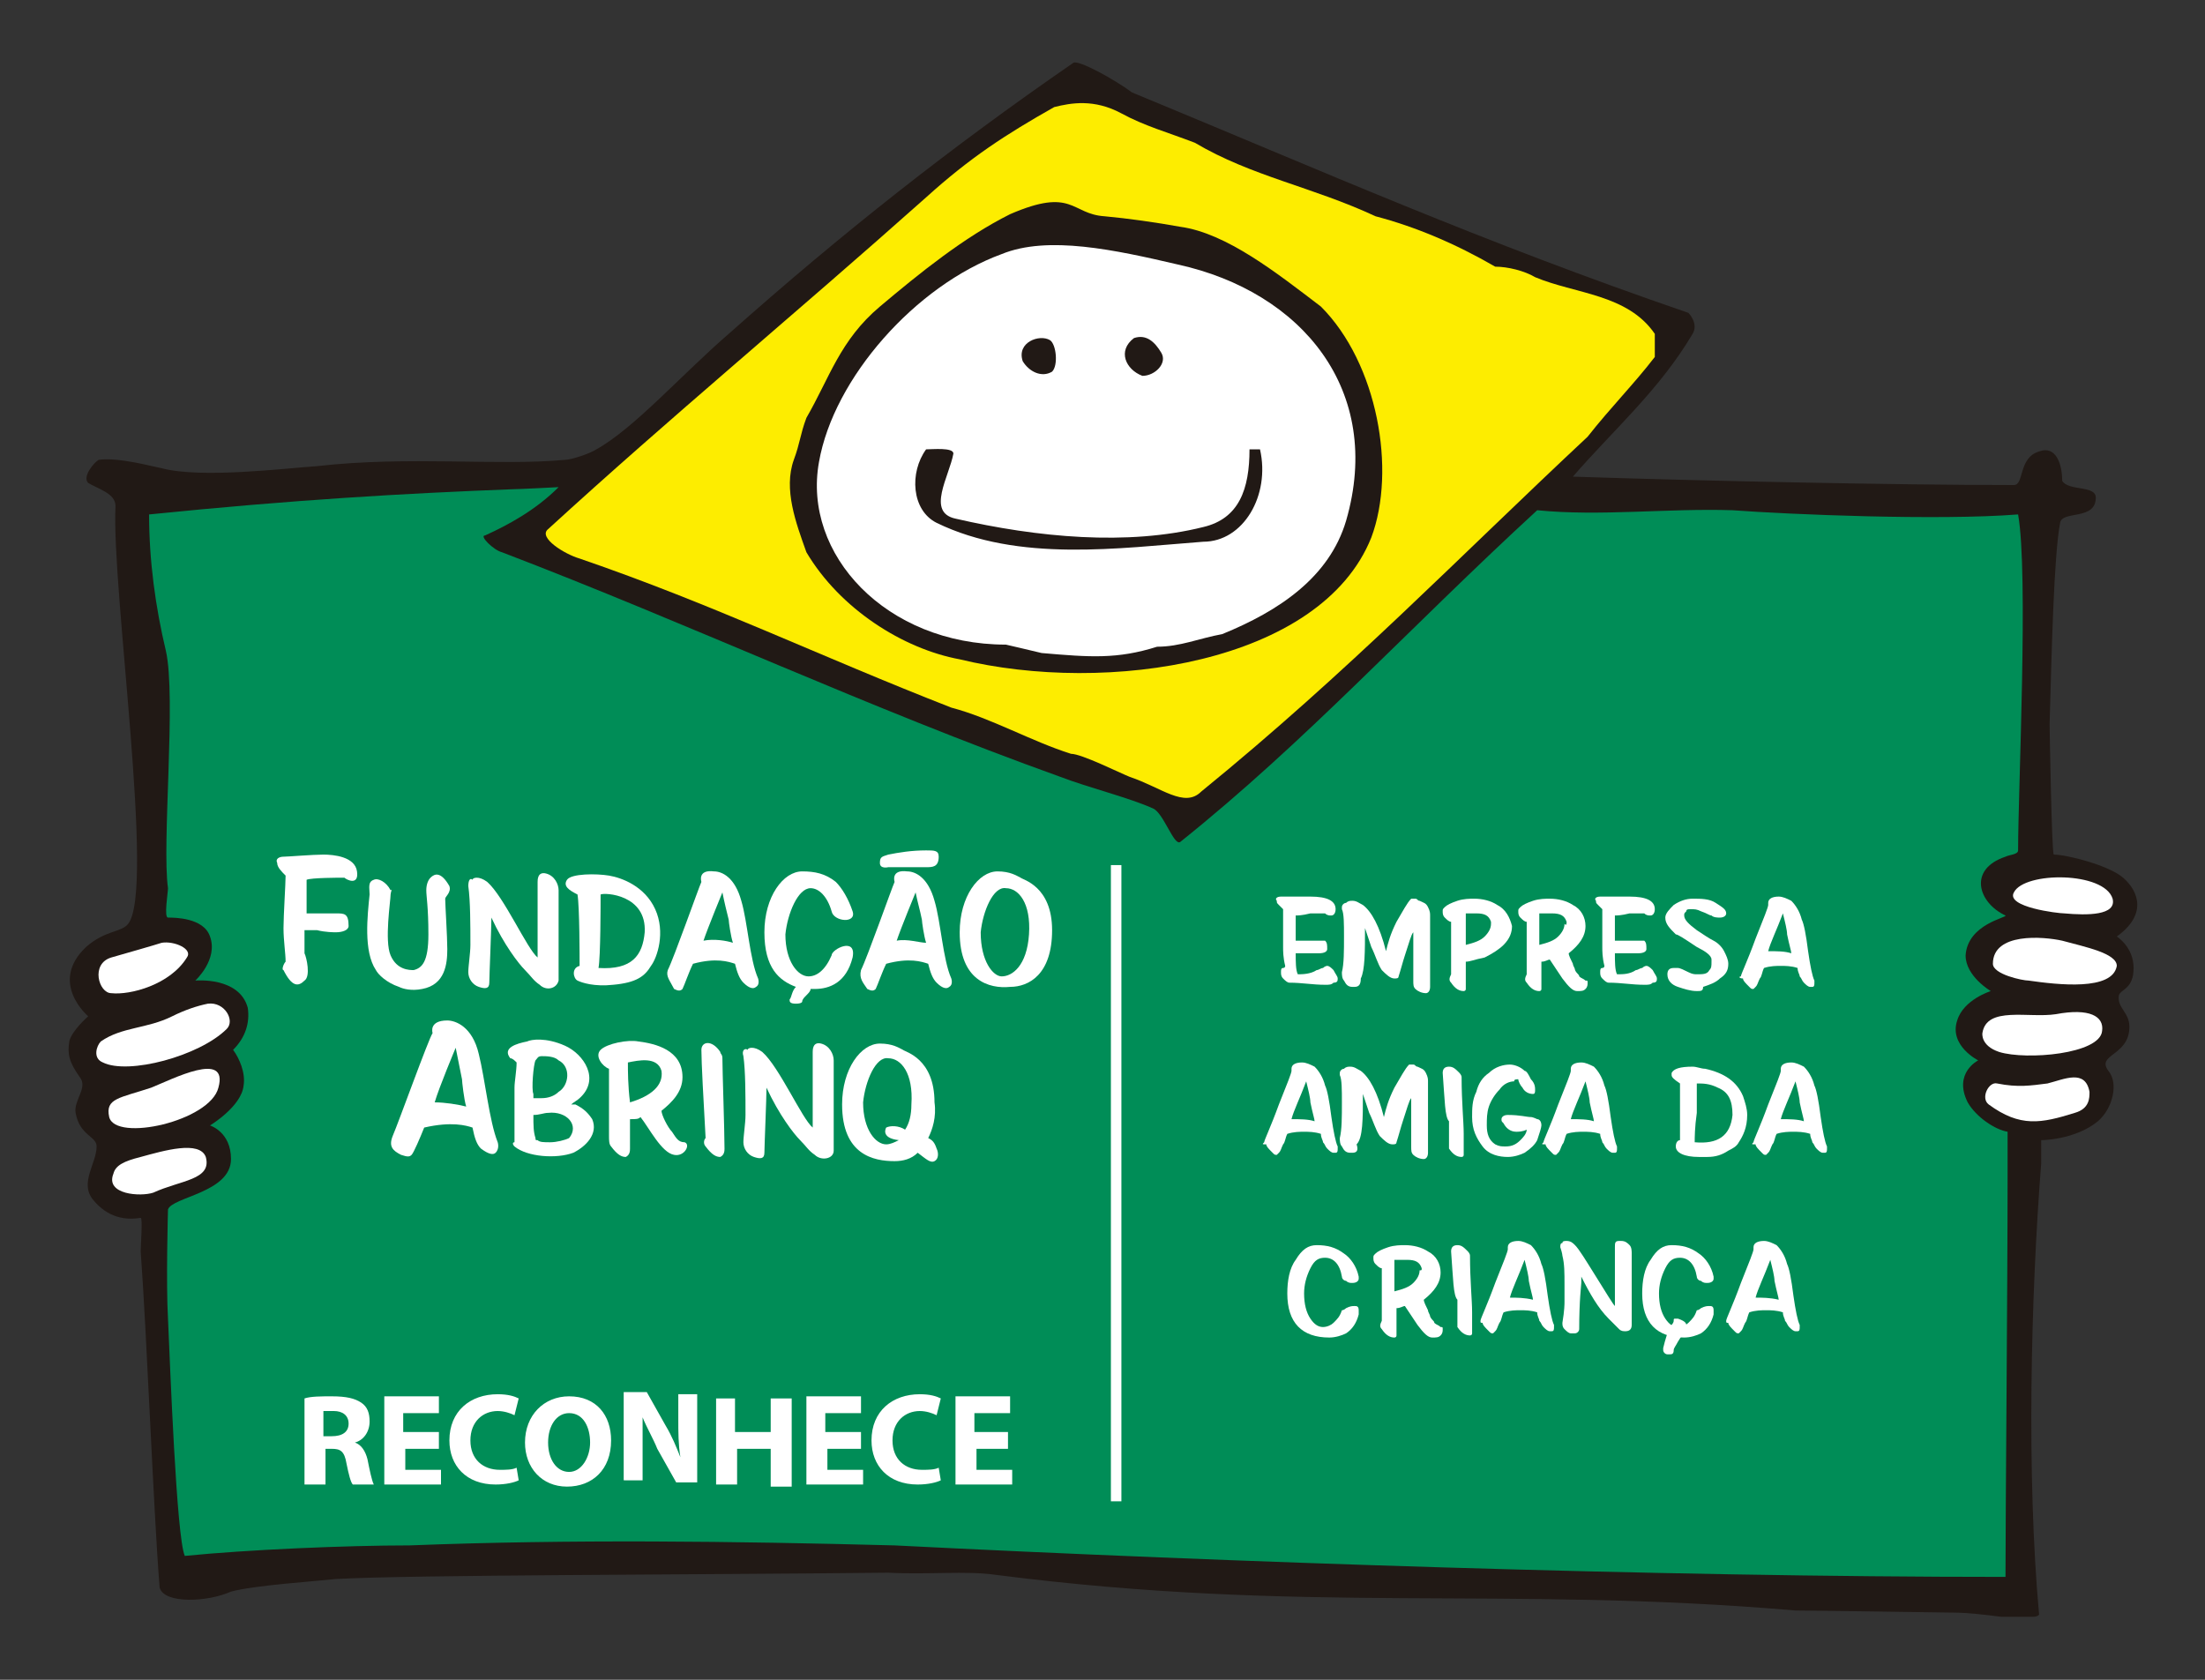 <?xml version="1.0" encoding="utf-8"?>
<!-- Generator: Adobe Illustrator 21.0.0, SVG Export Plug-In . SVG Version: 6.00 Build 0)  -->
<svg version="1.1" id="Camada_1" xmlns="http://www.w3.org/2000/svg" xmlns:xlink="http://www.w3.org/1999/xlink" x="0px" y="0px"
	 viewBox="0 0 105 80" style="enable-background:new 0 0 105 80;" xml:space="preserve">
<rect x="0" y="0" width="105" height="80" fill="#333333" stroke="none"/>
<style type="text/css">
	.st0{fill-rule:evenodd;clip-rule:evenodd;fill:#211915;}
	.st1{fill-rule:evenodd;clip-rule:evenodd;fill:#FDED00;}
	.st2{fill-rule:evenodd;clip-rule:evenodd;fill:#FFFFFF;}
	.st3{fill-rule:evenodd;clip-rule:evenodd;fill:#008D57;}
	.st4{fill:#FFFFFF;}
</style>
<g>
	<g>
		<path class="st0" d="M34.7,15.9C40.1,11.1,45.3,7,51.1,3c0.2-0.2,2,0.8,2.8,1.4c9.2,3.8,16.6,7.1,26.5,10.5c0,0,0.5,0.5,0.2,1
			c-1.6,2.7-3.8,4.6-5.7,6.8c6,0.2,15.3,0.4,21,0.4c0.5,0,0.2-1.3,1.2-1.6c0.8-0.3,1.1,0.6,1.1,1.4c0.3,0.5,1.6,0.2,1.6,0.8
			c0,1.1-1.6,0.6-1.7,1.2c-0.3,1.6-0.4,6.1-0.5,9.6c0,0.1,0.1,6.2,0.2,6.2c0.6,0,2.6,0.5,3.3,1.1c0.8,0.7,1.1,1.8-0.3,2.8
			c0,0,0.8,0.5,0.8,1.5c0,1-0.6,1-0.7,1.3c-0.1,0.6,0.5,0.8,0.5,1.5c0,1.4-1.6,1.3-1,2.1c0.5,0.6,0.2,1.8-0.5,2.4
			c-1.1,0.9-2.7,0.9-2.7,0.9s0,0.9,0,1.1c-0.5,6.4-0.7,14.9-0.1,21.5C97,77,96.9,77,96.7,77h-1.4c-0.8-0.1-1.6-0.2-2.3-0.2
			c-0.3,0-6.6-0.1-7.5-0.1c-14-1.2-23.3,0.2-38.1-1.7c-1.4-0.2-3.2,0-5.1-0.1C33.1,75,19.6,75,16,75.2c-0.9,0.1-3.9,0.3-5,0.6
			c-1.1,0.5-3.2,0.6-3.4-0.2C7.3,71.8,7,63.7,6.7,59.6c0-0.3,0.1-1.6,0-1.6c-1.2,0.2-1.9-0.4-2.3-0.9c-0.6-0.8,0.2-1.7,0.2-2.5
			c0-0.5-0.8-0.5-1-1.6c-0.1-0.6,0.6-1.2,0.2-1.7c-0.5-0.7-0.6-1.1-0.5-1.7c0.1-0.5,0.9-1.2,0.9-1.2s-1.9-1.6-0.1-3.3
			c0.9-0.8,1.7-0.7,2-1.1c1.3-1.6-0.8-16-0.6-19.9c0-0.6-0.8-0.8-1.3-1.1c-0.3-0.3,0.3-1,0.5-1.1c0.7-0.1,1.7,0.1,3,0.4
			c1.9,0.5,5.9,0,7.4-0.1c4.4-0.5,8.6,0,11.8-0.3c0.3,0,1.2-0.3,1.5-0.5C30.2,20.4,32.5,17.8,34.7,15.9L34.7,15.9z"/>
		<path class="st1" d="M44.1,9.4c-6.4,5.7-12.1,10.4-18,15.8c-0.5,0.4,0.8,1.2,1.5,1.4c6.4,2.2,11.3,4.6,17.7,7.1
			c1.9,0.5,3.8,1.6,5.7,2.2c0.5,0,2.3,0.9,2.8,1.1c1.5,0.5,2.6,1.5,3.4,0.7c7-5.7,12.3-11.2,18.4-16.9c1.1-1.4,2.2-2.5,3.2-3.8
			c0-0.3,0-0.8,0-1.1c-1.3-1.9-3.8-1.9-5.7-2.7c-0.5-0.3-1.3-0.5-1.9-0.5c-1.9-1.1-3.8-1.9-5.7-2.4c-3-1.4-5.9-1.9-8.6-3.5
			c-1.3-0.5-2.4-0.8-3.5-1.4c-1.3-0.7-2.4-0.5-3.2-0.3C47.9,6.4,46.2,7.5,44.1,9.4L44.1,9.4z"/>
		<path class="st0" d="M52.6,10.3c1.1,0.1,2.5,0.3,3.6,0.5c2.2,0.3,4.6,2.2,6.7,3.8c2.7,2.7,3.6,7.8,2.4,11
			c-2.4,6-12.6,7.5-19.6,5.8c-2.7-0.5-5.7-2.4-7.3-5.1c-0.5-1.4-1.1-3-0.6-4.4c0.3-0.8,0.3-1.2,0.6-2c1.1-1.9,1.6-3.7,3.5-5.3
			c1.9-1.6,4-3.3,6.2-4.4C51.1,8.9,51,10.2,52.6,10.3L52.6,10.3z"/>
		<path class="st2" d="M56.1,12.6c-3-0.7-6.2-1.4-8.4-0.5c-4.1,1.5-8,5.9-8.7,9.9c-0.8,4.4,3.2,8.7,8.9,8.7c0,0,1.3,0.3,1.7,0.4
			c2.3,0.2,3.6,0.3,5.5-0.3c1.1,0,2-0.4,3.1-0.6c2.7-1.1,5.1-2.7,5.9-5.4C65.9,18.6,62,13.9,56.1,12.6L56.1,12.6z"/>
		<path class="st0" d="M55.3,16.8c0.3,0.5-0.3,1.1-0.9,1.1c-0.8-0.3-1.2-1.2-0.4-1.8C54.6,15.9,55,16.3,55.3,16.8L55.3,16.8z"/>
		<path class="st0" d="M50,16.2c0.3,0.2,0.4,1.2,0.1,1.5c-0.5,0.3-1.1,0-1.4-0.5C48.4,16.3,49.5,15.9,50,16.2L50,16.2z"/>
		<path class="st0" d="M45.4,21.6c-0.2,1.1-1.3,2.8,0.1,3.1c3.9,0.9,8.2,1.3,11.8,0.4c1.7-0.4,2.2-1.8,2.2-3.7c0.3,0,0.5,0,0.5,0
			c0.5,2.2-0.8,4.4-2.7,4.4c-4,0.3-8.8,1-12.7-0.9c-1.2-0.6-1.3-2.4-0.5-3.5C44.4,21.4,45.4,21.3,45.4,21.6L45.4,21.6z"/>
		<path class="st3" d="M82.5,24.3c-3.1-0.1-6.3,0.3-9.3,0c-6.2,5.7-11,11-17,15.8c-0.3,0.2-0.8-1.4-1.3-1.6c-1.1-0.5-3.1-1-4.4-1.5
			c-9.2-3.3-17.7-7.3-26.6-10.7c-0.4-0.1-1.1-0.8-0.8-0.8c1.1-0.5,2.4-1.2,3.5-2.3c0,0-1.9,0.1-2.2,0.1c-5.2,0.2-10.4,0.5-17.3,1.2
			c0,2.2,0.3,4.4,0.8,6.5c0.5,2.2-0.2,9.2,0.1,11.3c0,0.2-0.2,1.4,0,1.4c0.3,0,1.7,0,2,0.9c0.4,1.1-0.7,2.1-0.7,2.1s2.1-0.2,2.5,1.3
			c0.1,0.7-0.1,1.4-0.7,2c0.3,0.4,0.6,1.1,0.5,1.7c-0.1,1-1.6,1.9-1.6,1.9s1,0.3,1,1.6c0,1.6-2.8,1.8-3,2.4c0,0-0.1,3.5,0,5.2
			c0.1,2.2,0.4,10.4,0.8,11.3c3-0.3,7.7-0.5,10.7-0.5c7.7-0.3,15.4-0.2,23.1,0c15.9,0.8,36.3,1.5,52.9,1.5c0-3.1,0.1-13.6,0.1-19.3
			c0-0.1,0-1.8,0-1.9c-0.6-0.1-1.5-0.7-1.9-1.4c-0.7-1.4,0.5-2,0.5-2s-1.4-0.7-1-1.9c0.3-1,1.6-1.4,1.6-1.4s-1.2-0.7-1.2-1.7
			c0.1-1.5,2-1.8,1.9-1.9c-1.3-0.6-1.8-2.2,0-2.8c0.2-0.1,0.6-0.1,0.6-0.3c0-2.9,0.5-13.2,0-16C92.3,24.8,85.2,24.5,82.5,24.3
			L82.5,24.3z"/>
		<path class="st2" d="M7.7,44.9C7.4,45,6,45.4,5.3,45.6c-1,0.3-0.6,1.7,0,1.7c0.9,0.1,2.8-0.4,3.6-1.7C9.2,45.2,8.3,44.8,7.7,44.9
			L7.7,44.9z"/>
		<path class="st2" d="M8.2,48.4C7,49,5.8,48.9,4.8,49.6c-0.2,0.2-0.4,0.8,0.1,1c1.2,0.6,4.6-0.3,5.9-1.6c0.4-0.4-0.1-1.3-0.9-1.2
			C9.4,47.9,8.8,48.1,8.2,48.4L8.2,48.4z"/>
		<path class="st2" d="M7.2,51.8c-1.5,0.5-2.2,0.5-2,1.4c0.3,1.2,4.8,0.2,5.2-1.4C10.9,50,8.2,51.4,7.2,51.8L7.2,51.8z"/>
		<path class="st2" d="M6.7,55.1c-0.8,0.2-1.2,0.4-1.3,0.8c-0.4,1,1.3,1.1,1.9,0.9c1.3-0.6,2.8-0.6,2.5-1.7
			C9.5,54.3,7.8,54.8,6.7,55.1L6.7,55.1z"/>
		<path class="st2" d="M100.6,42.8c-0.4-1.3-4.2-1.3-4.7-0.3c-0.4,0.7,2.1,1,2.4,1C99.4,43.6,100.8,43.6,100.6,42.8L100.6,42.8z"/>
		<path class="st2" d="M98.2,44.8c-0.9-0.2-3.3-0.4-3.3,1.1c0,0.5,1.4,0.8,1.7,0.8c1.4,0.2,4,0.5,4.2-0.7
			C100.8,45.4,99.3,45.1,98.2,44.8L98.2,44.8z"/>
		<path class="st2" d="M97.9,48.3c-1.3,0.2-3.3-0.4-3.5,0.9c0,0-0.1,0.6,0.8,0.9c1.3,0.4,4.8,0.1,4.9-1
			C100.2,48.4,99.5,48,97.9,48.3L97.9,48.3z"/>
		<path class="st2" d="M97.5,51.6c-0.8,0.1-1.4,0.2-2.4,0c-0.4-0.1-0.8,0.7-0.4,1c1.5,1.1,2.5,0.9,4.1,0.4c0.7-0.2,0.7-0.7,0.7-1
			C99.3,50.9,98.3,51.4,97.5,51.6L97.5,51.6z"/>
		<path class="st2" d="M18.7,54.1c0.3-0.7,1.7-4.6,1.9-4.9c0,0-0.2-0.6,0.7-0.6c0.4,0,1.2,0.3,1.5,1.6c0.3,1.2,0.5,3.2,0.9,4.2
			c0,0,0.1,0.3-0.1,0.5c-0.1,0.1-0.3,0.1-0.7-0.2c-0.2-0.2-0.3-0.5-0.4-1c-0.3-0.1-1-0.3-2.3,0c-0.2,0.5-0.5,1.2-0.6,1.3
			c-0.1,0.1-0.2,0.1-0.5,0C18.7,54.8,18.5,54.6,18.7,54.1L18.7,54.1L18.7,54.1z M22.2,52.7c-0.1-0.3-0.2-1.2-0.2-1.3
			c-0.1-0.5-0.2-1-0.3-1.5c0-0.1,0,0,0,0c0,0-0.8,1.9-1,2.6C21.2,52.5,21.8,52.6,22.2,52.7L22.2,52.7z"/>
		<path class="st2" d="M26.9,49.8c0.9,0.4,1.7,1.6,0.7,2.5c-0.1,0.1-0.3,0.2-0.4,0.3c0.1,0,0.1,0,0.2,0c0.4,0.2,0.6,0.4,0.8,0.7
			c0.3,0.7-0.3,1.3-0.9,1.6c-0.8,0.3-2.2,0.2-2.8-0.3c-0.1-0.1-0.1-0.2,0-0.2c0-0.1,0-0.1,0-0.2c0-0.8,0-1.6,0-2.4
			c0-0.3,0.1-0.8,0.1-1.2c-0.1-0.1-0.2-0.2-0.3-0.2c-0.4-0.5,0.3-0.7,0.8-0.8C25.3,49.5,26,49.4,26.9,49.8L26.9,49.8L26.9,49.8z
			 M25.8,50.3c-0.2,0-0.2,0.1-0.3,0.2c-0.1,0.2-0.2,1.4-0.1,1.6c0,0,0,0.1,0,0.2c0.1,0,0.3,0,0.4,0c0.3,0,0.6-0.1,0.8-0.3
			c0.5-0.3,0.6-1.2,0-1.5C26.4,50.3,26,50.3,25.8,50.3L25.8,50.3L25.8,50.3z M26.1,53c-0.2,0-0.4,0.1-0.7,0.1c0,0.5,0,0.8,0.1,1.1
			c0,0.1,0,0.1,0.1,0.1c0.1,0.1,0.3,0.1,0.6,0.1c0.3,0,0.7-0.1,0.9-0.2C27.6,53.6,27,52.9,26.1,53L26.1,53z"/>
		<path class="st2" d="M33.4,50c0-0.4,0.5-0.5,0.9,0.1c0,0.1,0.1,0.1,0.1,0.3c0,0.6,0.1,3.4,0.1,4.3c0,0.1,0,0.3-0.2,0.4
			c-0.2,0-0.4-0.1-0.7-0.5c-0.1-0.1-0.1-0.3,0-0.4C33.5,52.4,33.4,50.6,33.4,50L33.4,50z"/>
		<path class="st2" d="M32,53.9c0.2,0.3,0.3,0.5,0.6,0.5c0.3,0.1,0,0.7-0.5,0.6c-0.6-0.1-1.2-1.3-1.6-1.8c-0.1,0.1-0.2,0.1-0.5,0.1
			c0,0.5,0,1.1,0,1.4c0,0.1,0,0.3-0.2,0.4c-0.2,0-0.4-0.1-0.7-0.5c-0.1-0.1-0.1-0.3-0.1-0.5c0-1.2,0-2.3,0-3.2
			c-0.3-0.1-0.7-0.6-0.4-0.9c0.3-0.3,1.3-0.5,1.8-0.4c0.8,0.1,2.1,0.4,2.1,1.7c0,0.7-0.5,1.2-1,1.6C31.5,53.1,31.8,53.7,32,53.9
			L32,53.9L32,53.9z M31.5,51c-0.2-0.7-1.1-0.5-1.6-0.4c0,0.4,0,1.1,0.1,1.9C31,52.2,31.6,51.7,31.5,51L31.5,51z"/>
		<path class="st2" d="M35.4,50.3c0.1,0.7,0.1,1.9,0.1,2.8c0,0.4-0.1,1-0.1,1.3c0,0.3,0.2,0.6,0.5,0.7c0.3,0.1,0.5,0.1,0.5-0.2
			c0-0.3,0.1-2.6,0.1-3.1c0.6,1.3,1.3,2.2,1.6,2.5c0.3,0.3,0.4,0.5,0.7,0.7c0.3,0.3,0.9,0.2,0.9-0.2c0-0.5,0-4.1,0-4.3
			c0-0.3-0.2-0.7-0.6-0.8c-0.4-0.1-0.4,0.3-0.4,0.4c0,0.4,0,3.1,0,3.6c-0.5-0.4-1.6-2.9-2.4-3.6c-0.4-0.3-0.7-0.2-0.7-0.1
			C35.5,49.9,35.3,50,35.4,50.3L35.4,50.3z"/>
		<path class="st2" d="M42.8,54.3c-0.2,0.1-0.4,0.2-0.6,0.2c-0.5,0-1.1-0.7-1.1-2c0.1-1,0.6-2.2,1.2-2.1c0.6,0,1.2,0.7,1.1,2.2
			c0,0.5-0.1,0.9-0.3,1.2c-0.3-0.2-0.7-0.2-0.9-0.1C42.2,53.7,41.9,54.2,42.8,54.3L42.8,54.3L42.8,54.3z M44.2,54.2
			c0.2-0.4,0.4-1,0.3-1.7c0-2.1-1.4-2.4-1.5-2.5c-0.2-0.1-0.5-0.3-1.1-0.3c-0.9,0-1.8,1.2-1.8,2.9c0,2.4,1.5,2.7,2.5,2.7
			c0.4,0,0.8-0.1,1.1-0.4c0.4,0.3,0.6,0.5,0.8,0.4c0.2-0.1,0.2-0.4,0.1-0.6C44.5,54.4,44.4,54.3,44.2,54.2L44.2,54.2z"/>
		<path class="st2" d="M31.8,46.2c0.3-0.6,1.5-4,1.6-4.2c0,0-0.2-0.6,0.6-0.5c0.4,0,1,0.3,1.3,1.4c0.3,1,0.4,2.8,0.8,3.7
			c0,0,0.1,0.3-0.1,0.4c-0.1,0.1-0.3,0.1-0.6-0.2c-0.2-0.2-0.3-0.5-0.4-0.9c-0.3-0.1-0.9-0.3-2,0c-0.2,0.4-0.4,1-0.5,1.2
			c-0.1,0.1-0.2,0.1-0.4,0C31.9,46.7,31.7,46.5,31.8,46.2L31.8,46.2L31.8,46.2z M34.9,44.9c-0.1-0.3-0.2-1-0.2-1.1
			c-0.1-0.4-0.2-0.8-0.3-1.3c0-0.1,0,0,0,0c0,0-0.7,1.7-0.9,2.3C34,44.7,34.6,44.8,34.9,44.9L34.9,44.9z"/>
		<path class="st2" d="M30.7,44.4c-0.1,1.1-0.6,1.8-2.2,1.7c0.1-0.5,0.1-3.1,0.1-3.5C28.8,42.5,30.8,42.6,30.7,44.4L30.7,44.4
			L30.7,44.4z M27.6,46c-0.4,0.1-0.3,0.6-0.1,0.7c0.2,0.1,0.8,0.3,1.7,0.2c1.1-0.1,1.5-0.4,1.8-0.9c0.3-0.4,0.7-1.6,0.2-2.7
			c-0.5-1.1-1.6-1.5-2.2-1.6c-0.6-0.1-1.8-0.1-2,0.2c-0.2,0.3,0.1,0.5,0.5,0.7C27.6,43.2,27.6,45.6,27.6,46L27.6,46z"/>
		<path class="st2" d="M16,44.4c0.3,0,0.6-0.1,0.6-0.3c0-0.6-0.2-0.6-0.6-0.6c-0.1,0-1,0-1.4,0c0-0.1,0-1.3,0-1.6
			c0.2-0.1,1.6-0.1,1.7-0.1c0,0,0.1,0,0.1,0c0.1,0.1,0.7,0.4,0.6-0.3c-0.1-0.7-1.1-0.8-1.6-0.8c-0.5,0-1.7,0.1-1.9,0.1
			c-0.2,0-0.4,0.1-0.3,0.3c0,0.2,0.2,0.4,0.4,0.6c0,0.4-0.1,1.9-0.1,2.5c0,0.6,0.1,1.2,0.1,1.6c-0.1,0.1-0.2,0.4-0.1,0.4
			c0.4,0.8,0.7,0.8,1,0.5c0.3-0.2,0.1-1.1,0-1.3c0-0.2,0-0.9,0-1.1c0.1,0,0.4,0,0.6,0C15.5,44.4,15.9,44.4,16,44.4L16,44.4z"/>
		<path class="st2" d="M22.3,42.2c0.1,0.7,0.1,1.9,0.1,2.8c0,0.4-0.1,1-0.1,1.3c0,0.3,0.2,0.6,0.5,0.7c0.3,0.1,0.5,0.1,0.5-0.2
			c0-0.3,0.1-2.6,0.1-3.1c0.6,1.3,1.3,2.2,1.6,2.5c0.3,0.3,0.4,0.5,0.7,0.7c0.3,0.3,0.8,0.2,0.9-0.2c0-0.5,0-4.1,0-4.3
			c0-0.3-0.2-0.7-0.6-0.8c-0.4-0.1-0.4,0.3-0.4,0.4c0,0.4,0,3.1,0,3.6c-0.5-0.4-1.6-2.9-2.4-3.6c-0.4-0.3-0.7-0.2-0.7-0.1
			C22.4,41.8,22.3,41.9,22.3,42.2L22.3,42.2z"/>
		<path class="st2" d="M46.7,44.4c0.1-1,0.6-2.2,1.2-2.1c0.6,0,1.2,0.7,1.1,2.2c-0.1,1.5-0.8,2-1.3,2C47.3,46.5,46.7,45.8,46.7,44.4
			L46.7,44.4L46.7,44.4z M48.1,47c0.9,0,2-0.6,2-2.7c0-2.1-1.4-2.4-1.5-2.5c-0.2-0.1-0.5-0.3-1.1-0.3c-0.9,0-1.8,1.2-1.8,2.9
			C45.7,46.7,47.1,47.1,48.1,47L48.1,47z"/>
		<path class="st2" d="M18.6,42.6c0,0.3-0.3,2.2,0,2.9c0.3,0.7,0.9,0.7,1.1,0.7c0.4-0.1,0.7-0.4,0.7-1.7c0-1.3-0.1-1.8-0.1-2.1
			c0-0.3,0.1-0.5,0.2-0.6c0.2-0.2,0.5-0.3,0.9,0.4c0.1,0.3-0.2,0.5-0.2,0.6c0,0.3,0.1,1.8,0.1,2.4c0,0.7-0.1,1.7-1.2,1.9
			c-0.5,0.1-0.9,0-1.1-0.1c-0.6-0.2-1-0.6-1.1-0.8c-0.6-0.9-0.4-2.6-0.3-3.6c0-0.3-0.1-0.6,0.2-0.7c0.2-0.1,0.6,0.1,0.8,0.5
			C18.7,42.3,18.6,42.5,18.6,42.6L18.6,42.6z"/>
		<path class="st2" d="M39.6,45.5c-0.3,0.7-0.7,1-1.1,1c-0.5,0-1.1-0.7-1.1-2c0.1-1,0.6-2.2,1.2-2.2c0.4,0,0.8,0.4,1,1.1
			c0.1,0.5,1.2,0.6,1,0c-0.2-0.6-0.5-1.1-0.8-1.4c-0.5-0.4-1-0.5-1.6-0.5c-0.9,0-1.8,1.2-1.8,2.9c0,1.7,0.7,2.3,1.5,2.6
			c-0.2,0.2-0.2,0.5-0.3,0.6c0,0.1,0,0.2,0.3,0.2c0.3,0,0.3-0.1,0.3-0.1c0-0.1,0.1-0.2,0.2-0.3c0.1-0.1,0.2-0.2,0.2-0.3
			c0.1,0,0.2,0,0.2,0c0.7,0,1.5-0.3,1.8-1.5C40.8,44.6,39.6,45.2,39.6,45.5L39.6,45.5z"/>
		<path class="st2" d="M41,46.2c0.3-0.6,1.5-4,1.6-4.2c0,0-0.2-0.6,0.6-0.5c0.4,0,1,0.3,1.3,1.4c0.3,1,0.4,2.8,0.8,3.7
			c0,0,0.1,0.3-0.1,0.4c-0.1,0.1-0.3,0.1-0.6-0.2c-0.2-0.2-0.3-0.5-0.4-0.9c-0.3-0.1-0.9-0.3-2,0c-0.2,0.4-0.4,1-0.5,1.2
			c-0.1,0.1-0.2,0.1-0.4,0C41.1,46.8,40.9,46.6,41,46.2L41,46.2L41,46.2z M44.1,44.9c-0.1-0.3-0.2-1-0.2-1.1
			c-0.1-0.5-0.2-0.8-0.3-1.3c0-0.1,0,0,0,0c0,0-0.7,1.7-0.9,2.3C43.2,44.7,43.8,44.9,44.1,44.9L44.1,44.9L44.1,44.9z M44.1,40.5
			c-0.7,0-1.3,0.1-1.8,0.2c-0.3,0.1-0.4,0.1-0.4,0.4c0,0.3,0.4,0.2,0.4,0.2c0.1,0,0.4,0,0.7,0c0.4,0,1,0,1.1,0c0.3,0,0.6,0,0.6-0.5
			C44.7,40.5,44.5,40.5,44.1,40.5L44.1,40.5z"/>
		<polygon class="st2" points="52.9,71.5 53.4,71.5 53.4,41.2 52.9,41.2 52.9,71.5 		"/>
		<path class="st4" d="M62.6,53.4c0-0.1-0.1-0.4-0.2-0.9c0-0.2-0.1-0.6-0.2-1c0,0,0,0,0,0c-0.3,0.8-0.6,1.4-0.7,1.8
			C61.9,53.3,62.3,53.3,62.6,53.4L62.6,53.4z M60.2,54.4c0-0.1,0.3-0.7,0.7-1.8c0.4-1,0.6-1.5,0.6-1.6c0,0,0,0,0-0.1
			c0-0.2,0.2-0.3,0.5-0.3c0.2,0,0.4,0.1,0.6,0.2c0.2,0.2,0.4,0.5,0.5,0.9c0.1,0.2,0.2,0.7,0.3,1.5c0.1,0.7,0.2,1.2,0.3,1.4
			c0,0,0,0.1,0,0.1c0,0.1,0,0.2-0.1,0.2c0,0-0.1,0-0.1,0c-0.1,0-0.2-0.1-0.3-0.2c-0.1-0.1-0.1-0.2-0.2-0.3c0-0.1-0.1-0.2-0.1-0.4
			c-0.3-0.1-0.6-0.1-0.8-0.1c-0.2,0-0.5,0-0.8,0.1c-0.1,0.2-0.1,0.4-0.2,0.5c-0.1,0.2-0.1,0.3-0.2,0.4c0,0-0.1,0.1-0.1,0.1
			c-0.1,0-0.1,0-0.2-0.1c-0.2-0.2-0.3-0.3-0.3-0.4C60.1,54.5,60.1,54.5,60.2,54.4L60.2,54.4z"/>
		<path class="st4" d="M64.9,52.1c0,0,0.1,0.3,0.3,0.9c0.2,0.4,0.3,0.8,0.5,1.1c0.2,0.2,0.4,0.4,0.6,0.4c0.1,0,0.2,0,0.2-0.1
			c0.1-0.3,0.2-0.7,0.3-1c0.2-0.6,0.3-1,0.4-1.1c0,0.3,0,0.7,0,1.3c0,0.3,0,0.7,0,1c0,0.2,0,0.3,0.1,0.4c0.1,0.1,0.3,0.2,0.5,0.2
			c0.1,0,0.2-0.1,0.2-0.3c0,0,0-0.1,0-0.2c0-0.1,0-0.6,0-1.6c0-1,0-1.5,0-1.6c0-0.1,0-0.2-0.1-0.4c-0.1-0.2-0.2-0.2-0.4-0.3
			c-0.1,0-0.1-0.1-0.2-0.1c-0.1,0-0.1,0-0.2,0c-0.2,0.2-0.4,0.6-0.7,1.1c-0.3,0.6-0.4,1-0.5,1.4c-0.3-1.2-0.7-1.9-1.1-2.2
			c-0.2-0.1-0.3-0.2-0.5-0.2c-0.1,0-0.2,0-0.3,0.1c-0.1,0-0.2,0.1-0.2,0.2c0,0,0,0.1,0,0.1c0.1,0.2,0.1,0.7,0.1,1.3
			c0,0.7,0,1.3-0.1,1.7c0,0.1,0,0.3,0.1,0.4c0.1,0.2,0.2,0.3,0.4,0.3c0,0,0.1,0,0.1,0c0.2,0,0.3-0.1,0.2-0.4
			C64.9,54.2,64.9,53.3,64.9,52.1L64.9,52.1z"/>
		<path class="st4" d="M68.7,51.1c0-0.2,0.1-0.3,0.3-0.3s0.3,0.1,0.5,0.3c0,0,0.1,0.1,0.1,0.2c0,1.2,0.1,2.1,0.1,2.7
			c0,0.3,0,0.6,0,0.8c0,0.1,0,0.1,0,0.2c0,0.1-0.1,0.1-0.1,0.1c-0.2,0-0.4-0.1-0.6-0.4c0,0,0-0.2,0-0.3c0-0.3,0-0.6,0-1
			C68.8,53.2,68.8,52.4,68.7,51.1L68.7,51.1z"/>
		<path class="st4" d="M72.3,51.4c0,0.1,0.1,0.3,0.2,0.4c0.1,0.2,0.3,0.3,0.5,0.3c0.1,0,0.1-0.1,0.1-0.2c0-0.1,0-0.3-0.2-0.5
			c-0.1-0.2-0.2-0.4-0.3-0.4c-0.2-0.2-0.5-0.3-0.7-0.3c-0.3,0-0.7,0.1-1,0.4c-0.3,0.2-0.5,0.5-0.6,0.9c-0.2,0.4-0.2,0.8-0.2,1.2
			c0,0.6,0.2,1,0.5,1.4c0.3,0.4,0.8,0.5,1.2,0.5c0.3,0,0.6-0.1,0.8-0.2c0.3-0.2,0.5-0.4,0.6-0.6c0.1-0.3,0.2-0.6,0.2-0.7
			c0-0.2-0.1-0.3-0.2-0.3c0,0-0.2-0.1-0.3-0.1c-0.2,0-0.5-0.1-1.1-0.1c-0.2,0-0.3,0.1-0.3,0.2c0,0.1,0,0.1,0.1,0.2
			c0.1,0.2,0.3,0.4,0.6,0.4c0.1,0,0.3,0,0.5-0.1c0,0.2-0.2,0.4-0.3,0.5c-0.2,0.2-0.4,0.3-0.7,0.3c-0.2,0-0.3,0-0.5-0.1
			c-0.3-0.2-0.4-0.5-0.4-0.9c0-0.3,0-0.6,0.1-0.9c0.1-0.3,0.3-0.6,0.5-0.8c0.2-0.3,0.5-0.4,0.7-0.4C72.1,51.4,72.2,51.4,72.3,51.4
			L72.3,51.4z"/>
		<path class="st4" d="M75.9,53.4c0-0.1-0.1-0.4-0.2-0.9c0-0.2-0.1-0.6-0.2-1c0,0,0,0,0,0c-0.3,0.8-0.6,1.4-0.7,1.8
			C75.2,53.3,75.6,53.3,75.9,53.4L75.9,53.4z M73.5,54.4c0-0.1,0.3-0.7,0.7-1.8c0.4-1,0.6-1.5,0.6-1.6c0,0,0,0,0-0.1
			c0-0.2,0.2-0.3,0.5-0.3c0.2,0,0.4,0.1,0.6,0.2c0.2,0.2,0.4,0.5,0.5,0.9c0.1,0.2,0.2,0.7,0.3,1.5c0.1,0.7,0.2,1.2,0.3,1.4
			c0,0,0,0.1,0,0.1c0,0.1,0,0.2-0.1,0.2c0,0-0.1,0-0.1,0c-0.1,0-0.2-0.1-0.3-0.2c-0.1-0.1-0.1-0.2-0.2-0.3c0-0.1-0.1-0.2-0.1-0.4
			c-0.3-0.1-0.6-0.1-0.8-0.1c-0.2,0-0.5,0-0.8,0.1c-0.1,0.2-0.1,0.4-0.2,0.5c-0.1,0.2-0.1,0.3-0.2,0.4c0,0-0.1,0.1-0.1,0.1
			c-0.1,0-0.1,0-0.2-0.1c-0.2-0.2-0.3-0.3-0.3-0.4C73.4,54.5,73.4,54.5,73.5,54.4L73.5,54.4z"/>
		<path class="st4" d="M80,54.3c-0.1,0-0.2,0.1-0.2,0.3c0,0.3,0.4,0.5,1.1,0.5c0.1,0,0.3,0,0.4,0c0.4,0,0.7-0.1,1-0.3
			c0.2-0.1,0.4-0.2,0.5-0.4c0.2-0.3,0.4-0.7,0.4-1.3c0-0.3-0.1-0.6-0.2-0.9c-0.3-0.7-0.9-1.1-1.8-1.3c-0.2,0-0.4-0.1-0.6-0.1
			c-0.6,0-0.9,0.1-1,0.3c0,0,0,0.1,0,0.1c0,0.1,0.1,0.2,0.4,0.4c0,0.1,0,0.6,0,1.4C80,53.8,80,54.2,80,54.3L80,54.3z M82.5,53.1
			c-0.1,1-0.7,1.4-1.8,1.3c0-0.2,0-0.7,0.1-1.4c0-0.8,0-1.2,0-1.4c0.3,0,0.6,0,1,0.2C82.3,52,82.5,52.4,82.5,53.1L82.5,53.1z"/>
		<path class="st4" d="M85.9,53.4c0-0.1-0.1-0.4-0.2-0.9c0-0.2-0.1-0.6-0.2-1c0,0,0,0,0,0c-0.3,0.8-0.6,1.4-0.7,1.8
			C85.2,53.3,85.6,53.3,85.9,53.4L85.9,53.4z M83.5,54.4c0-0.1,0.3-0.7,0.7-1.8c0.4-1,0.6-1.5,0.6-1.6c0,0,0,0,0-0.1
			c0-0.2,0.2-0.3,0.5-0.3c0.2,0,0.4,0.1,0.6,0.2c0.2,0.2,0.4,0.5,0.5,0.9c0.1,0.2,0.2,0.7,0.3,1.5c0.1,0.7,0.2,1.2,0.3,1.4
			c0,0,0,0.1,0,0.1c0,0.1,0,0.2-0.1,0.2c0,0-0.1,0-0.1,0c-0.1,0-0.2-0.1-0.3-0.2c-0.1-0.1-0.1-0.2-0.2-0.3c0-0.1-0.1-0.2-0.1-0.4
			c-0.3-0.1-0.6-0.1-0.8-0.1c-0.2,0-0.5,0-0.8,0.1c-0.1,0.2-0.1,0.4-0.2,0.5c-0.1,0.2-0.1,0.3-0.2,0.4c0,0-0.1,0.1-0.1,0.1
			c-0.1,0-0.1,0-0.2-0.1c-0.2-0.2-0.3-0.3-0.3-0.4C83.4,54.5,83.4,54.5,83.5,54.4L83.5,54.4z"/>
		<path class="st4" d="M61.8,46.4c-0.1-0.2-0.1-0.6-0.1-1c0.1,0,0.2,0,0.5,0c0.2,0,0.4,0,0.6,0c0.3,0,0.4-0.1,0.4-0.2
			c0-0.2,0-0.3-0.1-0.4c0,0-0.1,0-0.3,0c-0.2,0-0.6,0-1.1,0c0-0.4,0-0.8,0-1.2c0.1,0,0.3,0,0.7-0.1c0.3,0,0.5,0,0.6,0
			c0,0,0.1,0,0.1,0c0.1,0.1,0.2,0.1,0.3,0.1c0.1,0,0.2-0.1,0.2-0.3c0-0.4-0.4-0.6-1.2-0.6c-0.1,0-0.4,0-0.8,0c-0.4,0-0.6,0-0.6,0
			c-0.2,0-0.3,0.1-0.2,0.2c0,0.1,0,0.1,0.1,0.2c0,0,0.1,0.1,0.2,0.2c0,0.6,0,1.2,0,1.8c0,0.2,0,0.5,0.1,0.9c0,0,0,0.1-0.1,0.1
			c-0.1,0-0.1,0.1-0.1,0.2c0,0.1,0,0.2,0.1,0.3c0.1,0.1,0.2,0.2,0.3,0.2c0.6,0,1.1,0.1,1.7,0.1c0.2,0,0.3,0,0.4-0.1
			c0.2,0,0.2-0.1,0.2-0.2c0-0.1-0.1-0.2-0.2-0.4c-0.1-0.1-0.2-0.2-0.3-0.2c0,0-0.1,0-0.2,0.1c-0.1,0-0.2,0.1-0.3,0.1
			C62.4,46.4,62,46.4,61.8,46.4L61.8,46.4z"/>
		<path class="st4" d="M65,44.2c0,0,0.1,0.3,0.3,0.9c0.2,0.4,0.3,0.8,0.5,1.1c0.2,0.2,0.4,0.4,0.6,0.4c0.1,0,0.2,0,0.2-0.1
			c0.1-0.3,0.2-0.7,0.3-1c0.2-0.6,0.3-1,0.4-1.1c0,0.3,0,0.7,0,1.3c0,0.3,0,0.7,0,1c0,0.2,0,0.3,0.1,0.4c0.1,0.1,0.3,0.2,0.5,0.2
			c0.1,0,0.2-0.1,0.2-0.3c0,0,0-0.1,0-0.2c0-0.1,0-0.6,0-1.6c0-1,0-1.5,0-1.6c0-0.1,0-0.2-0.1-0.4c-0.1-0.2-0.2-0.2-0.4-0.3
			c-0.1,0-0.1-0.1-0.2-0.1c-0.1,0-0.1,0-0.2,0c-0.2,0.2-0.4,0.6-0.7,1.1c-0.3,0.6-0.4,1-0.5,1.4c-0.3-1.2-0.7-1.9-1.1-2.2
			c-0.2-0.1-0.3-0.2-0.5-0.2c-0.1,0-0.2,0-0.3,0.1c-0.1,0-0.2,0.1-0.2,0.2c0,0,0,0.1,0,0.1c0.1,0.2,0.1,0.7,0.1,1.3
			c0,0.7,0,1.3-0.1,1.7c0,0.1,0,0.3,0.1,0.4c0.1,0.2,0.2,0.3,0.4,0.3c0,0,0.1,0,0.1,0c0.2,0,0.3-0.1,0.3-0.4
			C65,46.2,65,45.3,65,44.2L65,44.2z"/>
		<path class="st4" d="M71,43.9c-0.1-0.3-0.3-0.4-0.7-0.4c-0.1,0-0.3,0-0.5,0c0,0.3,0,0.8,0,1.5c0.4-0.1,0.7-0.2,0.9-0.4
			c0.2-0.2,0.3-0.4,0.3-0.6C71,44.1,71,44,71,43.9L71,43.9z M69.8,45.8c0,0.6,0,1,0,1.1c0,0.1,0,0.1,0,0.2c0,0.1-0.1,0.1-0.1,0.1
			c-0.2,0-0.4-0.1-0.6-0.4c-0.1-0.1-0.1-0.2,0-0.4c0-1.3,0-2.1,0-2.5c-0.1,0-0.2-0.1-0.3-0.2c-0.1-0.1-0.1-0.2-0.1-0.3
			c0-0.1,0-0.1,0.1-0.2c0.1-0.1,0.3-0.2,0.6-0.3c0.3-0.1,0.6-0.1,0.8-0.1c0.4,0,0.8,0.1,1.1,0.3c0.4,0.2,0.6,0.6,0.7,1
			c0,0.3-0.1,0.6-0.4,0.9c-0.2,0.2-0.5,0.4-0.9,0.6C70.2,45.7,70,45.8,69.8,45.8L69.8,45.8z"/>
		<path class="st4" d="M80.8,47.2c-0.3,0-0.6-0.1-0.9-0.2c-0.3-0.1-0.5-0.3-0.5-0.6c0-0.2,0.1-0.3,0.3-0.3c0.1,0,0.1,0,0.2,0
			c0.1,0,0.3,0.1,0.5,0.2c0.2,0.1,0.3,0.1,0.4,0.1c0.3,0,0.5,0,0.6-0.2c0.1-0.1,0.1-0.2,0.1-0.4c0,0,0,0,0-0.1
			c0-0.2-0.3-0.4-0.7-0.6c-0.6-0.4-0.9-0.6-1-0.6c-0.3-0.3-0.5-0.5-0.5-0.8c0-0.2,0.2-0.4,0.4-0.6c0.3-0.2,0.6-0.3,0.9-0.3
			c0.4,0,0.8,0,1.1,0.2c0.3,0.2,0.5,0.3,0.5,0.5c0,0.1-0.1,0.2-0.3,0.2c-0.1,0-0.3,0-0.4-0.1c-0.1,0-0.2-0.1-0.5-0.2
			c-0.2-0.1-0.3-0.1-0.5-0.1c-0.1,0-0.2,0-0.2,0.1c-0.1,0.1-0.1,0.1-0.1,0.2c0,0.2,0.2,0.4,0.6,0.7c0.3,0.2,0.6,0.4,0.8,0.5
			c0.2,0.1,0.4,0.3,0.5,0.5c0.1,0.2,0.2,0.4,0.2,0.6c0,0.3-0.1,0.5-0.4,0.7c-0.2,0.2-0.5,0.3-0.8,0.4C81.1,47.2,81,47.2,80.8,47.2
			L80.8,47.2z"/>
		<path class="st4" d="M85.3,45.4c0-0.1-0.1-0.4-0.2-0.9c0-0.2-0.1-0.6-0.2-1c0,0,0,0,0,0c-0.3,0.8-0.6,1.4-0.7,1.8
			C84.6,45.3,85,45.3,85.3,45.4L85.3,45.4z M82.9,46.5c0-0.1,0.3-0.7,0.7-1.8c0.4-1,0.6-1.5,0.6-1.6c0,0,0,0,0-0.1
			c0-0.2,0.2-0.3,0.5-0.3c0.2,0,0.4,0.1,0.6,0.2c0.2,0.2,0.4,0.5,0.5,0.9c0.1,0.2,0.2,0.7,0.3,1.5c0.1,0.7,0.2,1.2,0.3,1.4
			c0,0,0,0.1,0,0.1c0,0.1,0,0.2-0.1,0.2c0,0-0.1,0-0.1,0c-0.1,0-0.2-0.1-0.3-0.2c-0.1-0.1-0.1-0.2-0.2-0.3c0-0.1-0.1-0.2-0.1-0.4
			c-0.3-0.1-0.6-0.1-0.8-0.1c-0.2,0-0.5,0-0.8,0.1c-0.1,0.2-0.1,0.4-0.2,0.5c-0.1,0.2-0.1,0.3-0.2,0.4c0,0-0.1,0.1-0.1,0.1
			c-0.1,0-0.1,0-0.2-0.1c-0.2-0.2-0.3-0.3-0.3-0.4C82.8,46.6,82.8,46.5,82.9,46.5L82.9,46.5z"/>
		<path class="st4" d="M74.6,43.9c-0.1-0.3-0.3-0.4-0.7-0.4c-0.1,0-0.3,0-0.6,0c0,0.3,0,0.8,0,1.5c0.4-0.1,0.7-0.2,0.9-0.4
			c0.2-0.2,0.3-0.4,0.3-0.6C74.6,44.1,74.6,44,74.6,43.9L74.6,43.9z M75,46.2c0.1,0.2,0.2,0.2,0.2,0.3c0.1,0.1,0.2,0.1,0.3,0.2
			c0.1,0,0.1,0,0.1,0.1c0,0.1,0,0.2-0.1,0.3c-0.1,0.1-0.2,0.1-0.4,0.1c-0.2,0-0.4-0.2-0.7-0.6c-0.2-0.3-0.4-0.6-0.6-0.9
			c-0.1,0-0.2,0.1-0.4,0.1c0,0.6,0,1,0,1.1c0,0.1,0,0.1,0,0.2c0,0.1-0.1,0.1-0.1,0.1c-0.2,0-0.4-0.1-0.6-0.4c-0.1-0.1-0.1-0.2,0-0.4
			c0-1.3,0-2.1,0-2.5c-0.1,0-0.2-0.1-0.3-0.2c-0.1-0.1-0.1-0.2-0.1-0.3c0-0.1,0-0.1,0.1-0.2c0.1-0.1,0.3-0.2,0.6-0.3
			c0.3-0.1,0.6-0.1,0.8-0.1c0.4,0,0.8,0.1,1.1,0.3c0.4,0.2,0.6,0.6,0.6,1c0,0.5-0.3,0.9-0.8,1.3c0,0.1,0.1,0.3,0.2,0.5
			C74.9,46,75,46.1,75,46.2L75,46.2z"/>
		<path class="st4" d="M77,46.4c-0.1-0.2-0.1-0.6-0.1-1c0.1,0,0.2,0,0.5,0c0.2,0,0.4,0,0.6,0c0.3,0,0.4-0.1,0.4-0.2
			c0-0.2,0-0.3-0.1-0.4c0,0-0.1,0-0.3,0c-0.2,0-0.6,0-1.1,0c0-0.4,0-0.8,0-1.2c0.1,0,0.3,0,0.7-0.1c0.3,0,0.5,0,0.6,0
			c0,0,0.1,0,0.1,0c0.1,0.1,0.2,0.1,0.3,0.1c0.1,0,0.2-0.1,0.2-0.3c0-0.4-0.4-0.6-1.2-0.6c-0.1,0-0.4,0-0.8,0c-0.4,0-0.6,0-0.6,0
			c-0.2,0-0.3,0.1-0.2,0.2c0,0.1,0,0.1,0.1,0.2c0,0,0.1,0.1,0.2,0.2c0,0.6,0,1.2,0,1.8c0,0.2,0,0.5,0.1,0.9c0,0,0,0.1-0.1,0.1
			c-0.1,0-0.1,0.1-0.1,0.2c0,0.1,0,0.2,0.1,0.3c0.1,0.1,0.2,0.2,0.3,0.2c0.6,0,1.1,0.1,1.7,0.1c0.2,0,0.3,0,0.4-0.1
			c0.2,0,0.2-0.1,0.2-0.2c0-0.1-0.1-0.2-0.2-0.4c-0.1-0.1-0.2-0.2-0.3-0.2c0,0-0.1,0-0.2,0.1c-0.1,0-0.2,0.1-0.3,0.1
			C77.6,46.4,77.3,46.4,77,46.4L77,46.4z"/>
		<path class="st4" d="M63.9,62.4c-0.1,0.3-0.2,0.4-0.4,0.6c-0.1,0.1-0.3,0.2-0.5,0.2c-0.2,0-0.4-0.1-0.6-0.4
			c-0.2-0.3-0.3-0.7-0.3-1.2c0-0.4,0.1-0.8,0.3-1.2c0.2-0.4,0.4-0.5,0.7-0.5c0.4,0,0.7,0.3,0.8,0.9c0,0.1,0.1,0.2,0.2,0.2
			c0.1,0.1,0.2,0.1,0.3,0.1c0.2,0,0.3-0.1,0.3-0.2c0,0,0-0.1,0-0.1c-0.1-0.5-0.4-0.9-0.7-1.1c-0.4-0.3-0.8-0.4-1.3-0.4
			c-0.4,0-0.7,0.2-1,0.7c-0.3,0.4-0.4,1-0.4,1.6c0,1.4,0.7,2.1,2,2.1c0.3,0,0.6-0.1,0.8-0.2c0.3-0.2,0.5-0.5,0.6-0.9
			c0-0.1,0-0.1,0-0.2c0-0.2-0.1-0.2-0.2-0.2c-0.1,0-0.2,0-0.4,0.1C64.1,62.3,64,62.4,63.9,62.4L63.9,62.4z"/>
		<path class="st4" d="M67.7,60.4C67.6,60.1,67.4,60,67,60c-0.1,0-0.3,0-0.6,0c0,0.3,0,0.8,0,1.5c0.4-0.1,0.7-0.2,0.9-0.4
			c0.2-0.2,0.3-0.4,0.3-0.6C67.7,60.5,67.7,60.5,67.7,60.4L67.7,60.4z M68.1,62.7c0.1,0.2,0.2,0.2,0.2,0.3c0.1,0.1,0.2,0.1,0.3,0.2
			c0.1,0,0.1,0,0.1,0.1c0,0.1,0,0.2-0.1,0.3c-0.1,0.1-0.2,0.1-0.4,0.1c-0.2,0-0.4-0.2-0.7-0.6c-0.2-0.3-0.4-0.6-0.6-0.9
			c-0.1,0-0.2,0.1-0.4,0.1c0,0.6,0,1,0,1.1c0,0.1,0,0.1,0,0.2c0,0.1-0.1,0.1-0.1,0.1c-0.2,0-0.4-0.1-0.6-0.4c-0.1-0.1-0.1-0.2,0-0.4
			c0-1.3,0-2.1,0-2.5c-0.1,0-0.2-0.1-0.3-0.2c-0.1-0.1-0.1-0.2-0.1-0.3c0-0.1,0-0.1,0.1-0.2c0.1-0.1,0.3-0.2,0.6-0.3
			c0.3-0.1,0.6-0.1,0.8-0.1c0.4,0,0.8,0.1,1.1,0.3c0.4,0.2,0.6,0.6,0.6,1c0,0.5-0.3,0.9-0.8,1.3c0,0.1,0.1,0.3,0.2,0.5
			C68,62.5,68.1,62.6,68.1,62.7L68.1,62.7z"/>
		<path class="st4" d="M69.1,59.6c0-0.2,0.1-0.3,0.3-0.3c0.2,0,0.3,0.1,0.5,0.3c0,0,0.1,0.1,0.1,0.2c0,1.2,0.1,2.1,0.1,2.7
			c0,0.3,0,0.6,0,0.8c0,0.1,0,0.1,0,0.2c0,0.1-0.1,0.1-0.1,0.1c-0.2,0-0.4-0.1-0.6-0.4c0,0,0-0.2,0-0.3c0-0.3,0-0.6,0-1
			C69.2,61.7,69.2,60.9,69.1,59.6L69.1,59.6z"/>
		<path class="st4" d="M73,61.9c0-0.1-0.1-0.4-0.2-0.9c0-0.2-0.1-0.6-0.2-1c0,0,0,0,0,0c-0.3,0.8-0.6,1.4-0.7,1.8
			C72.2,61.8,72.6,61.8,73,61.9L73,61.9z M70.5,62.9c0-0.1,0.3-0.7,0.7-1.8c0.4-1,0.6-1.5,0.6-1.6c0,0,0,0,0-0.1
			c0-0.2,0.2-0.3,0.5-0.3c0.2,0,0.4,0.1,0.6,0.2c0.2,0.2,0.4,0.5,0.5,0.9c0.1,0.2,0.2,0.7,0.3,1.5c0.1,0.7,0.2,1.2,0.3,1.4
			c0,0,0,0.1,0,0.1c0,0.1,0,0.2-0.1,0.2c0,0-0.1,0-0.1,0c-0.1,0-0.2-0.1-0.3-0.2c-0.1-0.1-0.1-0.2-0.2-0.3c0-0.1-0.1-0.2-0.1-0.4
			c-0.3-0.1-0.6-0.1-0.8-0.1c-0.2,0-0.5,0-0.8,0.1c-0.1,0.2-0.1,0.4-0.2,0.5c-0.1,0.2-0.1,0.3-0.2,0.4c0,0-0.1,0.1-0.1,0.1
			c-0.1,0-0.1,0-0.2-0.1c-0.2-0.2-0.3-0.3-0.3-0.4C70.5,63,70.5,63,70.5,62.9L70.5,62.9z"/>
		<path class="st4" d="M74.4,59.8c0.1,0.4,0.1,0.8,0.1,1.4c0,0.3,0,0.6,0,0.8c0,0.1,0,0.4-0.1,1c0,0.1,0,0.2,0.1,0.3
			c0.1,0.1,0.2,0.2,0.3,0.2c0.1,0,0.1,0,0.2,0c0.1,0,0.2-0.1,0.2-0.2c0-1.4,0.1-2.1,0.1-2.2c0-0.1,0-0.2,0-0.3
			c0.4,0.8,0.8,1.5,1.3,2c0.1,0.1,0.3,0.3,0.5,0.5c0.1,0.1,0.2,0.1,0.3,0.1c0.2,0,0.3-0.1,0.3-0.3c0-0.2,0-0.8,0-1.8
			c0-1.1,0-1.6,0-1.6c0-0.1,0-0.3-0.1-0.4c-0.1-0.1-0.2-0.2-0.4-0.2c0,0-0.1,0-0.1,0c-0.2,0-0.2,0.1-0.2,0.3c0,0.2,0,0.6,0,1.4
			c0,0.8,0,1.3,0,1.4c-0.1-0.1-0.4-0.6-0.9-1.4c-0.5-0.8-0.8-1.3-1-1.5c-0.1-0.1-0.2-0.2-0.4-0.2c-0.1,0-0.2,0-0.2,0.1
			c-0.1,0-0.1,0.1-0.1,0.2C74.4,59.7,74.4,59.8,74.4,59.8L74.4,59.8z"/>
		<path class="st4" d="M80.8,62.4c-0.1,0.3-0.2,0.4-0.4,0.6c-0.1,0.1-0.3,0.2-0.5,0.2c-0.2,0-0.4-0.1-0.6-0.4
			c-0.2-0.3-0.3-0.7-0.3-1.2c0-0.4,0.1-0.8,0.3-1.2c0.2-0.4,0.4-0.5,0.7-0.5c0.4,0,0.7,0.3,0.8,0.9c0,0.1,0.1,0.2,0.2,0.2
			c0.1,0.1,0.2,0.1,0.3,0.1c0.2,0,0.3-0.1,0.3-0.2c0,0,0-0.1,0-0.1c-0.1-0.5-0.4-0.9-0.7-1.1c-0.4-0.3-0.8-0.4-1.3-0.4
			c-0.4,0-0.7,0.2-1,0.7c-0.3,0.4-0.4,1-0.4,1.6c0,1.4,0.7,2.1,2,2.1c0.3,0,0.6-0.1,0.8-0.2c0.3-0.2,0.5-0.5,0.6-0.9
			c0-0.1,0-0.1,0-0.2c0-0.2-0.1-0.2-0.2-0.2c-0.1,0-0.2,0-0.4,0.1C81,62.3,80.9,62.4,80.8,62.4L80.8,62.4z"/>
		<path class="st4" d="M84.7,61.9c0-0.1-0.1-0.4-0.2-0.9c0-0.2-0.1-0.6-0.2-1c0,0,0,0,0,0c-0.3,0.8-0.6,1.4-0.7,1.8
			C83.9,61.8,84.3,61.8,84.7,61.9L84.7,61.9z M82.2,62.9c0-0.1,0.3-0.7,0.7-1.8c0.4-1,0.6-1.5,0.6-1.6c0,0,0,0,0-0.1
			c0-0.2,0.2-0.3,0.5-0.3c0.2,0,0.4,0.1,0.6,0.2c0.2,0.2,0.4,0.5,0.5,0.9c0.1,0.2,0.2,0.7,0.3,1.5c0.1,0.7,0.2,1.2,0.3,1.4
			c0,0,0,0.1,0,0.1c0,0.1,0,0.2-0.1,0.2c0,0-0.1,0-0.1,0c-0.1,0-0.2-0.1-0.3-0.2c-0.1-0.1-0.1-0.2-0.2-0.3c0-0.1-0.1-0.2-0.1-0.4
			c-0.3-0.1-0.6-0.1-0.8-0.1c-0.2,0-0.5,0-0.8,0.1c-0.1,0.2-0.1,0.4-0.2,0.5c-0.1,0.2-0.1,0.3-0.2,0.4c0,0-0.1,0.1-0.1,0.1
			c-0.1,0-0.1,0-0.2-0.1c-0.2-0.2-0.3-0.3-0.3-0.4C82.2,63,82.2,63,82.2,62.9L82.2,62.9z"/>
		<path class="st4" d="M79.6,63.1c-0.2,0.3-0.3,0.7-0.4,1.1c0,0,0,0.1,0,0.1c0,0.1,0.1,0.2,0.2,0.2c0,0,0.1,0,0.1,0
			c0.1,0,0.2,0,0.2-0.2c0-0.1,0.1-0.2,0.2-0.4c0.2-0.3,0.3-0.5,0.4-0.6c0-0.1,0-0.1,0-0.2c0-0.1-0.1-0.2-0.4-0.3c0,0-0.1,0-0.1,0
			c-0.1,0-0.1,0-0.1,0.1C79.7,63,79.6,63.1,79.6,63.1L79.6,63.1z"/>
		<path class="st4" d="M14.6,70.7h0.9v-1.7h0.3c0.4,0,0.6,0.1,0.7,0.7c0.1,0.5,0.2,0.9,0.3,1h1c-0.1-0.2-0.2-0.7-0.3-1.2
			c-0.1-0.4-0.3-0.7-0.6-0.8v0c0.4-0.1,0.7-0.5,0.7-1c0-0.4-0.1-0.7-0.4-0.9c-0.3-0.2-0.7-0.3-1.4-0.3c-0.5,0-1,0-1.3,0.1V70.7
			L14.6,70.7z M15.5,67.2c0.1,0,0.2,0,0.4,0c0.4,0,0.7,0.2,0.7,0.6c0,0.4-0.3,0.6-0.8,0.6h-0.4V67.2L15.5,67.2z M20.8,68.2h-1.6
			v-0.9h1.7v-0.8h-2.6v4.2H21V70h-1.7v-1h1.6V68.2L20.8,68.2z M24.6,69.9C24.4,70,24.1,70,23.8,70c-0.8,0-1.4-0.5-1.4-1.4
			c0-0.9,0.6-1.4,1.3-1.4c0.3,0,0.6,0.1,0.8,0.2l0.2-0.8c-0.2-0.1-0.5-0.2-1-0.2c-1.3,0-2.3,0.8-2.3,2.2c0,1.2,0.8,2.1,2.2,2.1
			c0.5,0,0.9-0.1,1.1-0.2L24.6,69.9L24.6,69.9z M27,70.8c1.2,0,2.1-0.8,2.1-2.2c0-1.2-0.7-2.1-2-2.1c-1.2,0-2.1,0.9-2.1,2.2
			C25,69.9,25.8,70.8,27,70.8L27,70.8L27,70.8z M27.1,70.1c-0.6,0-1-0.6-1-1.4c0-0.8,0.4-1.4,1-1.4c0.7,0,1,0.7,1,1.4
			C28.1,69.4,27.7,70.1,27.1,70.1L27.1,70.1L27.1,70.1z M30.6,70.7v-1.3c0-0.7,0-1.3,0-1.9h0c0.2,0.5,0.5,1,0.7,1.5l0.9,1.6h1v-4.2
			h-0.9v1.2c0,0.6,0,1.2,0.1,1.8h0c-0.2-0.5-0.4-1-0.7-1.5l-0.9-1.6h-1.1v4.2H30.6L30.6,70.7z M34.1,66.5v4.2h1V69h1.6v1.8h1v-4.2
			h-1v1.6H35v-1.6H34.1L34.1,66.5z M40.9,68.2h-1.6v-0.9H41v-0.8h-2.6v4.2h2.7V70h-1.7v-1h1.6V68.2L40.9,68.2z M44.7,69.9
			C44.5,70,44.2,70,43.9,70c-0.8,0-1.4-0.5-1.4-1.4c0-0.9,0.6-1.4,1.3-1.4c0.3,0,0.6,0.1,0.8,0.2l0.2-0.8c-0.2-0.1-0.5-0.2-1-0.2
			c-1.3,0-2.3,0.8-2.3,2.2c0,1.2,0.8,2.1,2.2,2.1c0.5,0,0.9-0.1,1.1-0.2L44.7,69.9L44.7,69.9z M48,68.2h-1.6v-0.9h1.7v-0.8h-2.6v4.2
			h2.7V70h-1.7v-1H48V68.2L48,68.2z"/>
	</g>
</g>
</svg>
